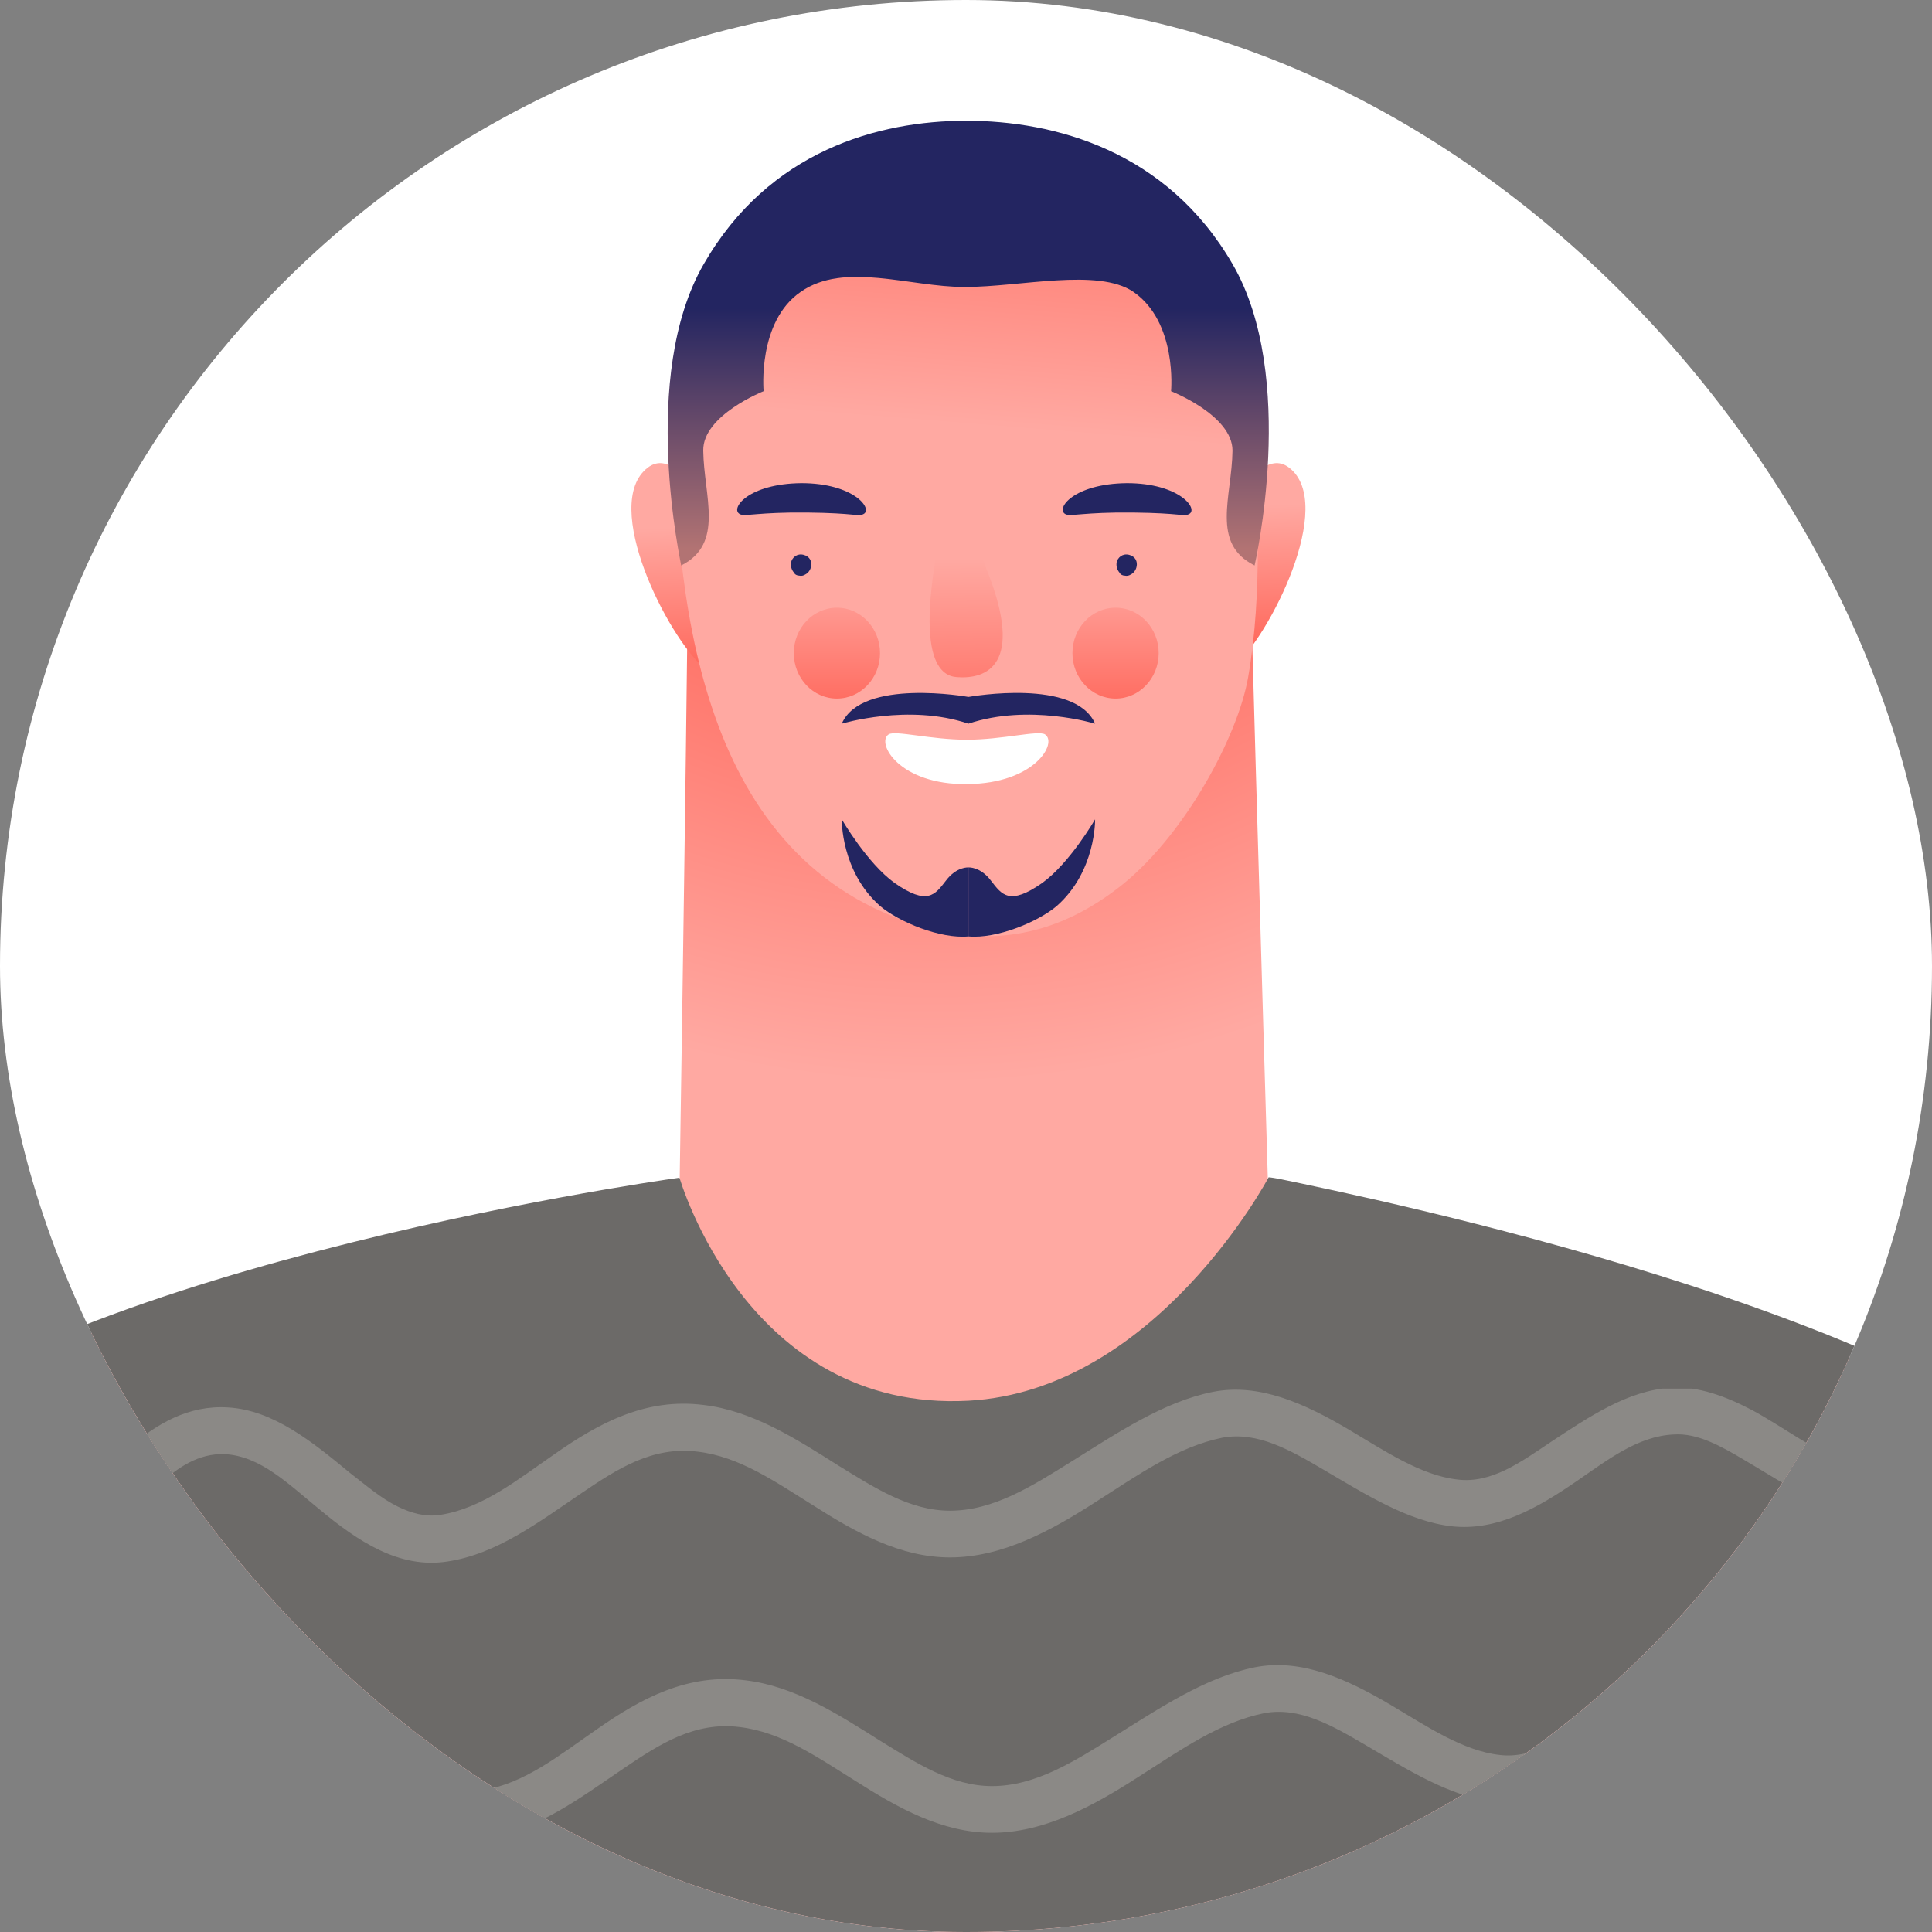 <svg width="64" height="64" viewBox="0 0 64 64" fill="none" xmlns="http://www.w3.org/2000/svg">
<rect x="0" y="0" width="64" height="64" fill="#808080" stroke="none"/>
<g clip-path="url(#clip0_538_5699)">
<rect width="64" height="64" rx="32" fill="white"/>
<g clip-path="url(#clip1_538_5699)">
<path d="M22.511 39.36C22.6 33.711 22.886 14.712 22.796 14.588L32.295 20.697L41.364 15.544C41.293 15.651 41.846 33.835 42.007 39.342C42.007 39.342 63.45 43.503 69.609 49.913C74.537 55.047 78.465 60.129 81.982 68.982H-18C-14.447 59.704 -10.198 54.127 -5.234 48.956C1.104 42.37 22.118 39.413 22.511 39.36Z" fill="url(#paint0_radial_538_5699)"/>
<path d="M42.025 39C42.079 39 42.293 39.035 42.382 39.053C45.524 39.708 63.735 43.427 69.627 49.571C74.555 54.706 78.483 59.77 82 68.64H-18C-14.447 59.362 -10.198 53.785 -5.234 48.614C0.979 42.134 21.332 39.177 22.475 39.018C22.493 39.035 22.511 39.035 22.511 39.018C22.511 39.018 24.742 46.791 32.08 46.401C38.294 46.065 42.025 39 42.025 39Z" fill="#6C6A68"/>
<g clip-path="url(#clip2_538_5699)">
<path d="M4.247 60.307C5.107 59.818 5.857 58.977 6.689 58.271C7.3 57.728 7.966 57.266 8.826 57.293C10.02 57.348 10.963 58.298 11.962 59.112C13.267 60.198 14.627 61.094 16.208 60.85C17.846 60.606 19.233 59.547 20.677 58.569C21.842 57.782 23.008 57.022 24.506 57.212C25.894 57.375 27.087 58.217 28.309 58.977C29.752 59.9 31.223 60.714 32.86 60.714C34.581 60.714 36.191 59.846 37.745 58.841C39.105 57.972 40.409 57.049 41.88 56.751C43.045 56.533 44.128 57.158 45.238 57.809C46.626 58.624 48.041 59.52 49.484 59.683C50.983 59.846 52.315 59.085 53.619 58.189C54.646 57.483 55.645 56.696 56.839 56.642C57.616 56.588 58.393 57.022 59.17 57.483C60.141 58.054 61.113 58.705 62.001 59.004C62.417 59.14 62.861 58.922 63 58.515C63.139 58.108 62.916 57.673 62.5 57.538C61.529 57.212 60.474 56.398 59.42 55.827C58.532 55.366 57.644 55.04 56.755 55.094C55.312 55.176 54.008 56.072 52.731 56.913C51.76 57.565 50.788 58.271 49.678 58.135C48.457 57.999 47.264 57.185 46.071 56.479C44.6 55.61 43.101 54.931 41.575 55.23C39.937 55.556 38.411 56.588 36.884 57.538C35.58 58.352 34.303 59.167 32.86 59.167C31.528 59.167 30.362 58.407 29.169 57.673C27.754 56.778 26.31 55.855 24.701 55.664C22.786 55.42 21.232 56.262 19.761 57.293C18.54 58.135 17.374 59.085 15.986 59.303C15.487 59.384 15.015 59.248 14.571 59.031C14.016 58.76 13.516 58.325 12.989 57.918C11.74 56.886 10.436 55.827 8.937 55.746C7.633 55.664 6.578 56.289 5.635 57.103C4.885 57.755 4.247 58.515 3.47 58.95C3.081 59.167 2.97 59.628 3.192 60.008C3.359 60.389 3.858 60.524 4.247 60.307Z" fill="#8B8986"/>
<path d="M2.855 51.184C3.716 50.695 4.465 49.854 5.298 49.148C5.908 48.605 6.574 48.143 7.434 48.17C8.628 48.225 9.571 49.175 10.571 49.989C11.875 51.075 13.235 51.971 14.817 51.727C16.454 51.483 17.842 50.424 19.285 49.447C20.451 48.659 21.616 47.899 23.115 48.089C24.503 48.252 25.696 49.094 26.917 49.854C28.36 50.777 29.831 51.591 31.468 51.591C33.189 51.591 34.799 50.723 36.353 49.718C37.713 48.849 39.017 47.926 40.488 47.627C41.654 47.41 42.736 48.035 43.846 48.686C45.234 49.501 46.649 50.397 48.093 50.56C49.591 50.723 50.923 49.962 52.228 49.066C53.255 48.361 54.254 47.573 55.447 47.519C56.224 47.465 57.001 47.899 57.778 48.361C58.75 48.931 59.721 49.582 60.609 49.881C61.025 50.017 61.469 49.8 61.608 49.392C61.747 48.985 61.525 48.551 61.109 48.415C60.137 48.089 59.083 47.275 58.028 46.705C57.14 46.243 56.252 45.917 55.364 45.971C53.921 46.053 52.616 46.949 51.34 47.79C50.368 48.442 49.397 49.148 48.287 49.012C47.066 48.876 45.872 48.062 44.679 47.356C43.208 46.487 41.709 45.809 40.183 46.107C38.545 46.433 37.019 47.465 35.493 48.415C34.188 49.229 32.912 50.044 31.468 50.044C30.136 50.044 28.971 49.284 27.777 48.551C26.362 47.655 24.919 46.732 23.309 46.542C21.394 46.297 19.84 47.139 18.369 48.17C17.148 49.012 15.982 49.962 14.595 50.18C14.095 50.261 13.623 50.125 13.179 49.908C12.624 49.637 12.125 49.202 11.597 48.795C10.349 47.763 9.044 46.705 7.546 46.623C6.241 46.542 5.187 47.166 4.243 47.98C3.494 48.632 2.855 49.392 2.078 49.827C1.69 50.044 1.579 50.505 1.801 50.886C1.995 51.266 2.494 51.401 2.855 51.184Z" fill="#8B8986"/>
</g>
<path d="M40.918 15.881C41.436 16.023 42.007 14.96 42.703 15.491C44.275 16.695 42.043 21.104 40.847 22.114L40.918 15.881ZM23.243 15.881C22.725 16.023 22.154 14.96 21.457 15.491C19.886 16.695 22.118 21.104 23.314 22.114L23.243 15.881Z" fill="url(#paint1_linear_538_5699)"/>
<path d="M38.955 7.028C36.848 5.381 30.795 4.39 26.742 6.762C23.1 8.887 22.279 12.039 22.315 14.093C22.404 20.29 23.314 28.86 30.92 30.79C33.331 31.392 35.401 30.737 37.205 29.285C39.276 27.602 41.008 24.38 41.347 22.432C41.829 19.635 41.686 16.536 41.436 13.313C41.258 11.295 40.811 8.462 38.955 7.028Z" fill="url(#paint2_linear_538_5699)"/>
<path d="M26.296 18.962C26.206 18.856 26.189 18.732 26.206 18.625C26.242 18.466 26.403 18.325 26.617 18.378C26.831 18.431 26.903 18.608 26.867 18.767C26.849 18.873 26.778 18.98 26.671 19.033C26.617 19.068 26.546 19.086 26.474 19.068C26.403 19.068 26.331 19.033 26.296 18.962Z" fill="#232561"/>
<path d="M37.08 18.962C36.991 18.856 36.973 18.732 36.991 18.625C37.026 18.466 37.187 18.325 37.401 18.378C37.615 18.431 37.687 18.608 37.651 18.767C37.633 18.873 37.562 18.98 37.455 19.033C37.401 19.068 37.33 19.086 37.258 19.068C37.187 19.068 37.116 19.033 37.08 18.962Z" fill="#232561"/>
<path d="M31.527 16.005C31.527 16.005 31.973 17.032 32.723 18.962C33.919 22.025 32.687 22.503 31.705 22.432C31.152 22.397 30.063 21.848 31.527 16.005Z" fill="url(#paint3_linear_538_5699)"/>
<path d="M29.438 24.327C29.652 24.185 30.831 24.504 32.027 24.504C33.205 24.504 34.384 24.185 34.616 24.327C35.044 24.61 34.277 25.956 32.045 25.974C29.795 26.009 29.01 24.61 29.438 24.327Z" fill="white"/>
<path d="M28.599 17.032C28.42 17.12 28.349 16.996 26.742 16.979C25.117 16.961 24.671 17.12 24.51 17.032C24.171 16.855 24.778 16.023 26.545 16.005C28.295 16.005 28.938 16.872 28.599 17.032Z" fill="#232561"/>
<path d="M39.383 17.032C39.204 17.12 39.133 16.996 37.526 16.979C35.901 16.961 35.455 17.12 35.294 17.032C34.955 16.855 35.562 16.023 37.33 16.005C39.079 16.005 39.722 16.872 39.383 17.032Z" fill="#232561"/>
<path d="M27.724 23.141C28.513 23.141 29.152 22.467 29.152 21.636C29.152 20.804 28.513 20.131 27.724 20.131C26.935 20.131 26.296 20.804 26.296 21.636C26.296 22.467 26.935 23.141 27.724 23.141Z" fill="url(#paint4_linear_538_5699)"/>
<path d="M36.955 23.141C37.743 23.141 38.383 22.467 38.383 21.636C38.383 20.804 37.743 20.131 36.955 20.131C36.166 20.131 35.526 20.804 35.526 21.636C35.526 22.467 36.166 23.141 36.955 23.141Z" fill="url(#paint5_linear_538_5699)"/>
<path d="M23.314 8.745C25.474 4.992 29.098 4 32.009 4C34.937 4 38.65 4.992 40.828 8.745C43.007 12.481 41.56 18.732 41.56 18.732C40.096 18.006 40.811 16.448 40.828 14.925C40.828 13.756 38.793 12.959 38.793 12.959C38.793 12.959 39.007 10.675 37.543 9.666C36.365 8.869 33.794 9.507 31.955 9.507C30.134 9.507 27.974 8.657 26.527 9.666C25.081 10.658 25.296 12.959 25.296 12.959C25.296 12.959 23.278 13.756 23.296 14.925C23.314 16.43 24.01 18.006 22.564 18.732C22.582 18.732 21.153 12.481 23.314 8.745Z" fill="url(#paint6_linear_538_5699)"/>
<path d="M32.08 23.973C30.099 23.3 27.885 23.973 27.885 23.973C28.545 22.45 32.08 23.087 32.08 23.087C32.188 23.07 35.615 22.468 36.276 23.973C36.276 23.973 34.08 23.3 32.08 23.973Z" fill="#232561"/>
<path d="M27.885 27.142C27.885 27.142 27.849 28.86 29.152 30.011C29.777 30.542 31.152 31.108 32.081 31.02V28.736C32.081 28.736 31.688 28.7 31.331 29.178C30.974 29.639 30.724 30.011 29.634 29.249C28.724 28.594 27.885 27.142 27.885 27.142Z" fill="#232561"/>
<path d="M36.276 27.142C36.276 27.142 36.312 28.86 35.008 30.011C34.383 30.542 33.008 31.108 32.08 31.02V28.736C32.08 28.736 32.473 28.7 32.83 29.178C33.187 29.639 33.437 30.011 34.526 29.249C35.437 28.594 36.276 27.142 36.276 27.142Z" fill="#232561"/>
<path d="M67.824 48.407C65.681 51.931 61.522 59.917 61.522 69.018H81.982C78.465 60.164 74.537 55.083 69.609 49.948C69.109 49.417 68.502 48.903 67.824 48.407Z" fill="url(#paint7_linear_538_5699)"/>
<path d="M-4.092 47.965C-4.502 48.301 -4.895 48.638 -5.217 48.992C-10.198 54.162 -14.447 59.722 -18 69H2.461C2.461 59.527 -2.056 51.24 -4.092 47.965Z" fill="url(#paint8_linear_538_5699)"/>
</g>
</g>
<defs>
<radialGradient id="paint0_radial_538_5699" cx="0" cy="0" r="1" gradientUnits="userSpaceOnUse" gradientTransform="translate(30.793 5.457) rotate(-94.565) scale(30.438 30.986)">
<stop stop-color="#FF2E1D"/>
<stop offset="1" stop-color="#FFA9A2"/>
</radialGradient>
<linearGradient id="paint1_linear_538_5699" x1="32.088" y1="17.095" x2="32.425" y2="26.017" gradientUnits="userSpaceOnUse">
<stop stop-color="#FFA9A2"/>
<stop offset="1" stop-color="#FF2E1D"/>
</linearGradient>
<linearGradient id="paint2_linear_538_5699" x1="32.183" y1="14.107" x2="33.855" y2="-6.62" gradientUnits="userSpaceOnUse">
<stop stop-color="#FFA9A2"/>
<stop offset="1" stop-color="#FF2E1D"/>
</linearGradient>
<linearGradient id="paint3_linear_538_5699" x1="31.968" y1="18.512" x2="32.128" y2="29.561" gradientUnits="userSpaceOnUse">
<stop stop-color="#FFA9A2"/>
<stop offset="1" stop-color="#FF2E1D"/>
</linearGradient>
<linearGradient id="paint4_linear_538_5699" x1="27.733" y1="20.129" x2="27.733" y2="25.439" gradientUnits="userSpaceOnUse">
<stop stop-color="#FF9890"/>
<stop offset="1" stop-color="#FF4F41"/>
</linearGradient>
<linearGradient id="paint5_linear_538_5699" x1="36.955" y1="20.129" x2="36.955" y2="25.439" gradientUnits="userSpaceOnUse">
<stop stop-color="#FF9890"/>
<stop offset="1" stop-color="#FF4F41"/>
</linearGradient>
<linearGradient id="paint6_linear_538_5699" x1="32.083" y1="10.208" x2="32.083" y2="18.188" gradientUnits="userSpaceOnUse">
<stop stop-color="#232561"/>
<stop offset="1" stop-color="#B27373"/>
</linearGradient>
<linearGradient id="paint7_linear_538_5699" x1="71.77" y1="57.082" x2="71.77" y2="100.603" gradientUnits="userSpaceOnUse">
<stop stop-color="white"/>
<stop offset="0.127" stop-color="#EDEDEC"/>
<stop offset="0.383" stop-color="#BDBDBC"/>
<stop offset="0.743" stop-color="#71716E"/>
<stop offset="1" stop-color="#363633"/>
</linearGradient>
<linearGradient id="paint8_linear_538_5699" x1="-7.765" y1="56.825" x2="-7.765" y2="101.283" gradientUnits="userSpaceOnUse">
<stop stop-color="white"/>
<stop offset="0.127" stop-color="#EDEDEC"/>
<stop offset="0.383" stop-color="#BDBDBC"/>
<stop offset="0.743" stop-color="#71716E"/>
<stop offset="1" stop-color="#363633"/>
</linearGradient>
<clipPath id="clip0_538_5699">
<rect width="64" height="64" rx="32" fill="white"/>
</clipPath>
<clipPath id="clip1_538_5699">
<rect width="100" height="65" fill="white" transform="translate(-18 4)"/>
</clipPath>
<clipPath id="clip2_538_5699">
<rect width="62" height="24" fill="white" transform="translate(1 46)"/>
</clipPath>
</defs>
</svg>
